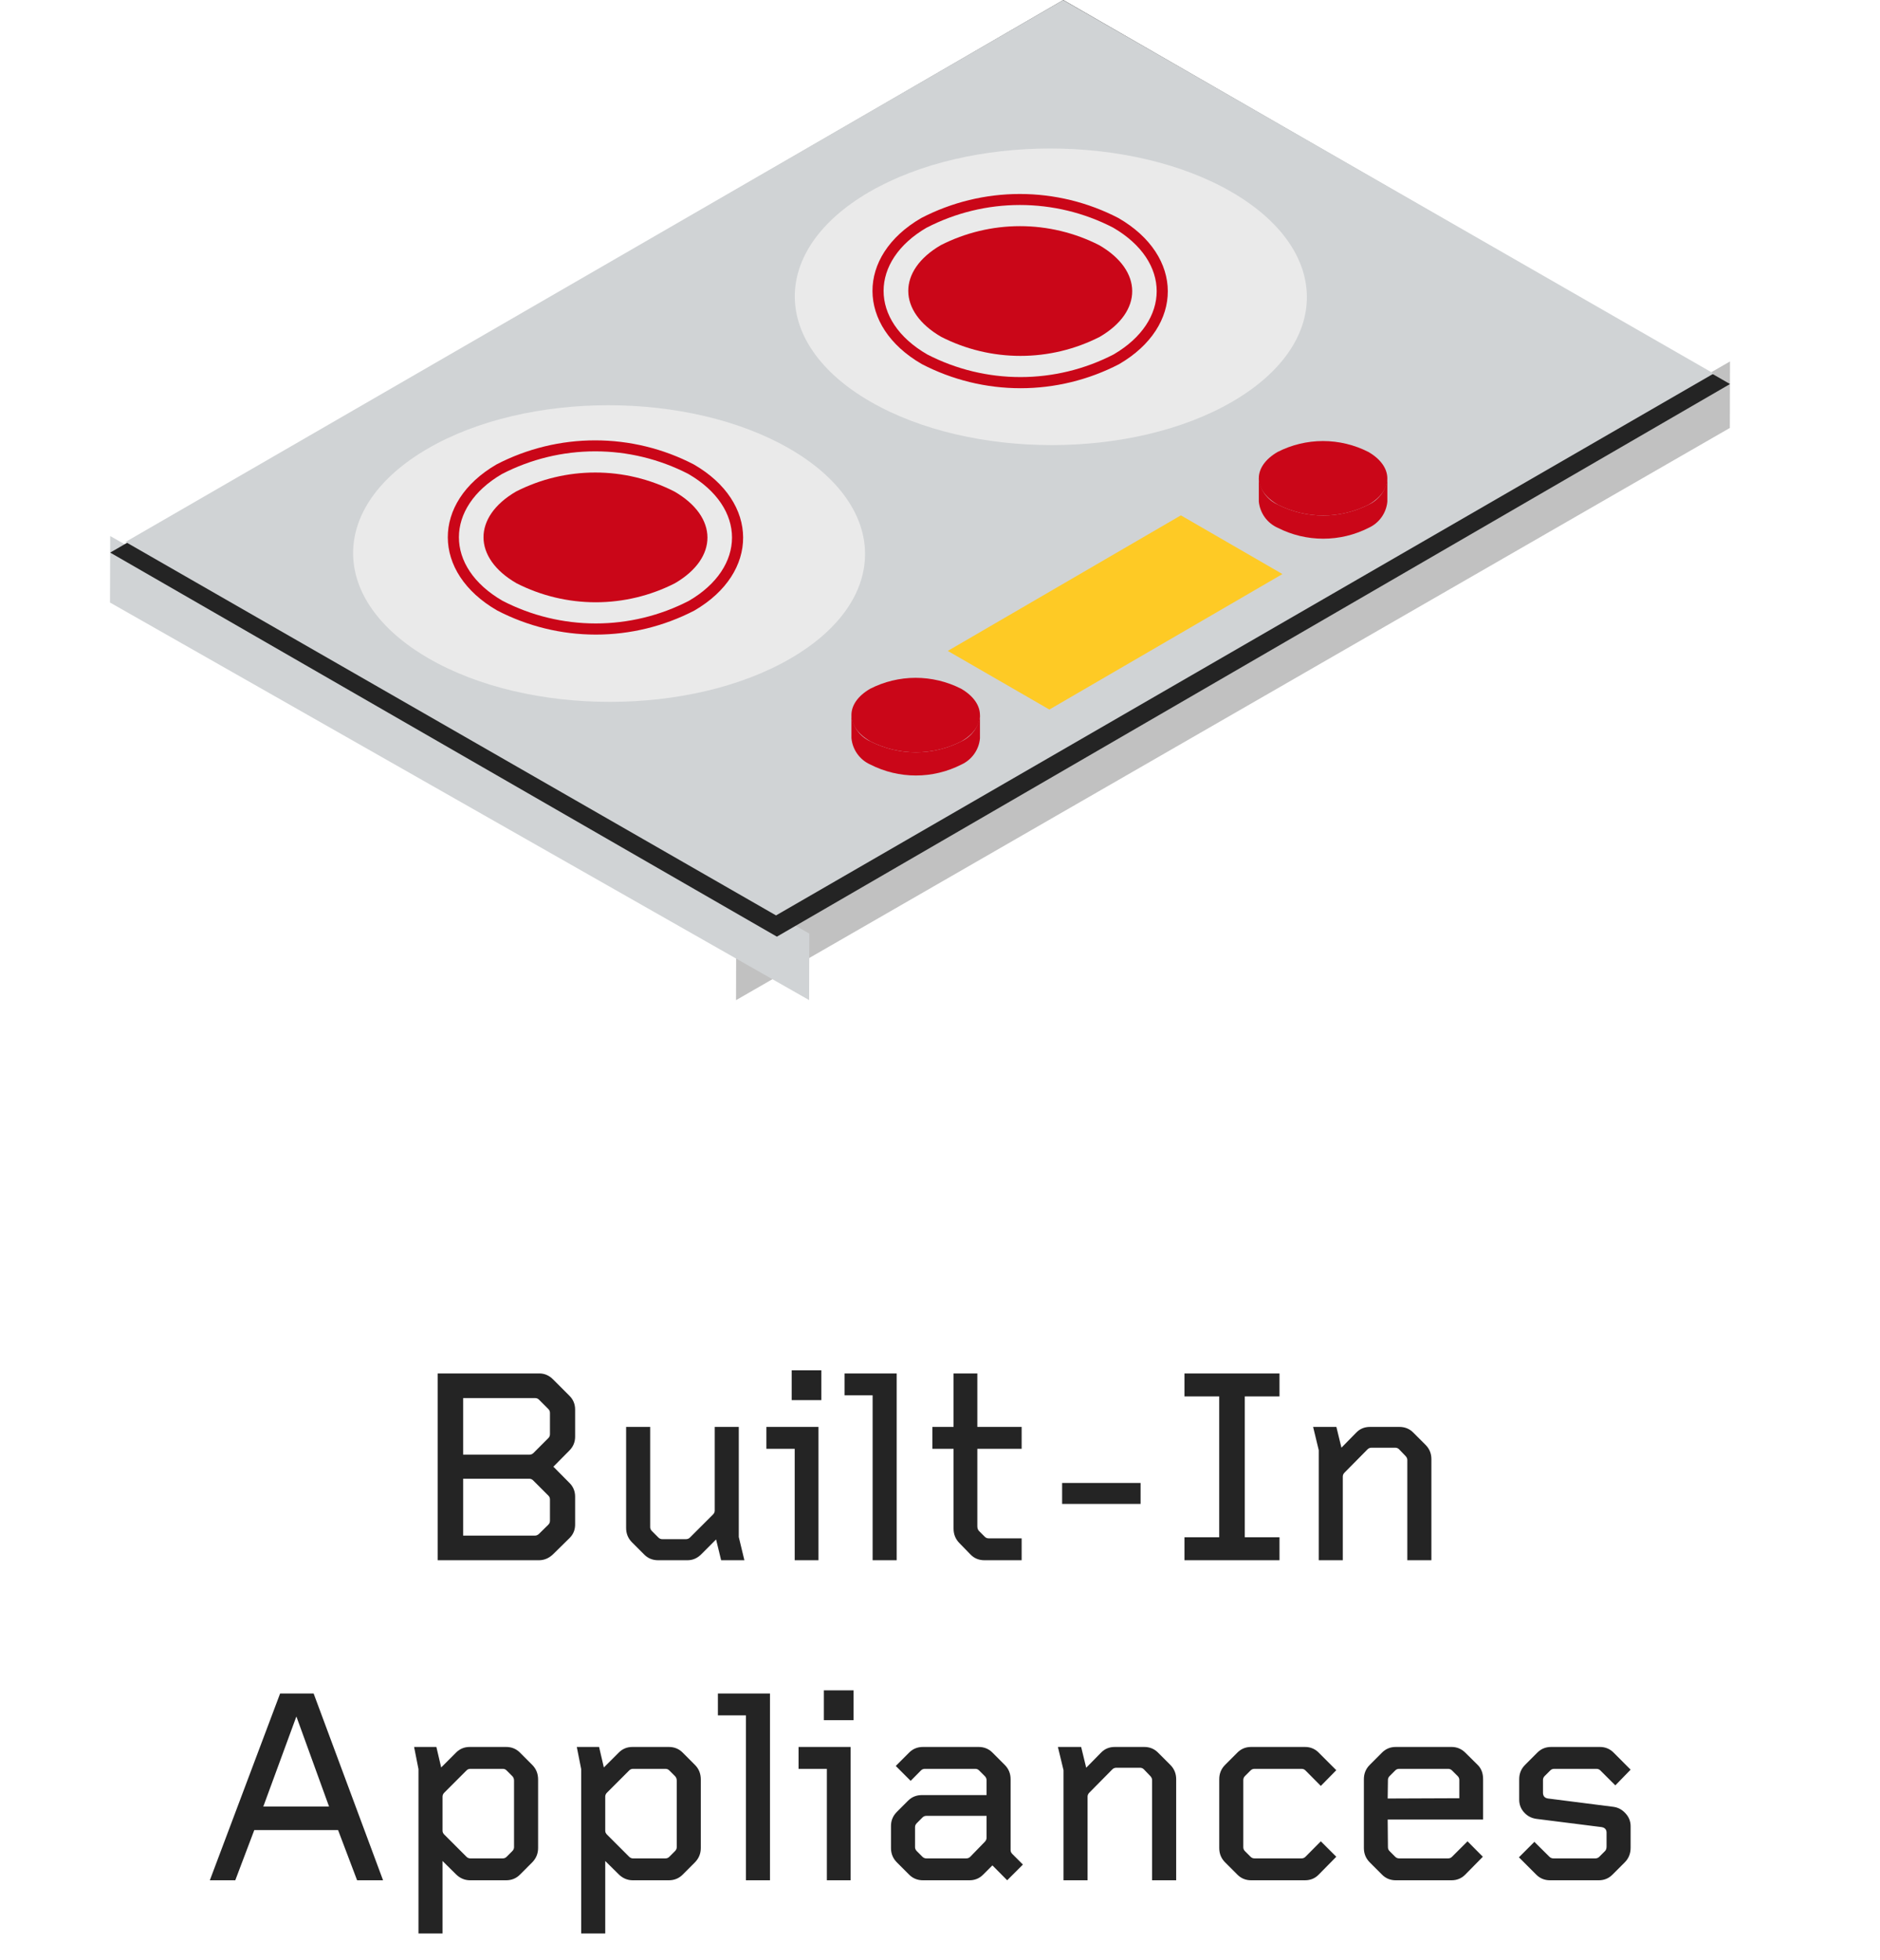 <svg width="94px" height="98px" viewBox="0 0 94 98" fill="none" xmlns="http://www.w3.org/2000/svg" preserveAspectRatio="none">
<path d="M21.886 78V68.662H26.965C27.225 68.662 27.453 68.76 27.649 68.956L28.476 69.783C28.663 69.97 28.756 70.198 28.756 70.467V71.827C28.756 72.096 28.658 72.329 28.462 72.524L27.669 73.324L28.476 74.138C28.663 74.325 28.756 74.552 28.756 74.821V76.195C28.761 76.473 28.667 76.706 28.476 76.893L27.649 77.706C27.448 77.897 27.22 77.995 26.965 78H21.886ZM23.157 69.893V72.723H26.473C26.55 72.723 26.616 72.695 26.671 72.641L27.416 71.895C27.471 71.841 27.498 71.775 27.498 71.697V70.638C27.498 70.56 27.471 70.494 27.416 70.439L26.951 69.975C26.897 69.92 26.831 69.893 26.753 69.893H23.157ZM23.157 73.926V76.769H26.753C26.822 76.769 26.888 76.74 26.951 76.681L27.416 76.223C27.471 76.168 27.498 76.102 27.498 76.024V74.965C27.498 74.887 27.471 74.821 27.416 74.767L26.657 74.008C26.603 73.953 26.537 73.926 26.459 73.926H23.157ZM37.219 78H36.057L35.804 76.961L35.059 77.706C34.863 77.902 34.635 78 34.375 78H32.906C32.632 78 32.402 77.907 32.215 77.72L31.6 77.105C31.404 76.909 31.306 76.669 31.306 76.387V71.335H32.509V76.346C32.509 76.419 32.539 76.485 32.598 76.544L32.919 76.865C32.974 76.92 33.04 76.947 33.117 76.947H34.293C34.375 76.947 34.444 76.92 34.498 76.865L35.647 75.717C35.706 75.658 35.736 75.594 35.736 75.525V71.335H36.939V76.838L37.219 78ZM41.068 69.995H39.584V68.505H41.068V69.995ZM40.924 78H39.735V72.429H38.32V71.335H40.924V78ZM44.834 78H43.631V69.756H42.23V68.662H44.834V78ZM51.082 78H49.223C48.945 78 48.715 77.907 48.532 77.72L47.972 77.145C47.776 76.945 47.678 76.704 47.678 76.421V72.429H46.618V71.335H47.678V68.662H48.867V71.335H51.082V72.429H48.867V76.305C48.867 76.405 48.897 76.485 48.956 76.544L49.237 76.824C49.291 76.879 49.355 76.906 49.428 76.906H51.082V78ZM57.029 75.184H53.106V74.138H57.029V75.184ZM63.975 78H59.224V76.852H60.96V69.811H59.224V68.662H63.975V69.811H62.239V76.852H63.975V78ZM71.57 78H70.366V72.989C70.366 72.921 70.337 72.855 70.278 72.791L69.956 72.456C69.902 72.401 69.835 72.374 69.758 72.374H68.582C68.5 72.374 68.432 72.401 68.377 72.456L67.229 73.618C67.169 73.677 67.14 73.743 67.14 73.816V78H65.937V72.497L65.656 71.335H66.819L67.072 72.374L67.817 71.615C67.999 71.428 68.227 71.335 68.5 71.335H69.97C70.243 71.335 70.474 71.428 70.66 71.615L71.276 72.231C71.472 72.426 71.57 72.666 71.57 72.948V78Z" fill="#242424"/>
<path d="M19.153 94H17.855L16.904 91.491H12.714L11.764 94H10.492L14.006 84.662H15.681L19.153 94ZM16.453 90.315L14.819 85.811L13.165 90.315H16.453ZM22.127 93.036V96.659H20.924V88.442L20.705 87.335H21.819L22.059 88.36L22.804 87.615C22.991 87.428 23.218 87.335 23.487 87.335H25.306C25.579 87.335 25.809 87.428 25.996 87.615L26.611 88.231C26.807 88.426 26.905 88.67 26.905 88.962V92.387C26.905 92.665 26.807 92.904 26.611 93.105L25.996 93.72C25.809 93.907 25.579 94 25.306 94H23.487C23.227 93.995 23 93.897 22.804 93.706L22.127 93.036ZM25.702 92.346V89.017C25.702 88.925 25.672 88.85 25.613 88.791L25.333 88.511C25.278 88.456 25.215 88.429 25.142 88.429H23.515C23.442 88.429 23.378 88.456 23.323 88.511L22.216 89.618C22.157 89.677 22.127 89.743 22.127 89.816V91.525C22.127 91.594 22.157 91.658 22.216 91.717L23.323 92.824C23.378 92.879 23.442 92.906 23.515 92.906H25.142C25.215 92.906 25.278 92.879 25.333 92.824L25.613 92.544C25.672 92.485 25.702 92.419 25.702 92.346ZM30.262 93.036V96.659H29.059V88.442L28.84 87.335H29.954L30.193 88.36L30.939 87.615C31.125 87.428 31.353 87.335 31.622 87.335H33.44C33.714 87.335 33.944 87.428 34.131 87.615L34.746 88.231C34.942 88.426 35.04 88.67 35.04 88.962V92.387C35.04 92.665 34.942 92.904 34.746 93.105L34.131 93.72C33.944 93.907 33.714 94 33.44 94H31.622C31.362 93.995 31.134 93.897 30.939 93.706L30.262 93.036ZM33.837 92.346V89.017C33.837 88.925 33.807 88.85 33.748 88.791L33.468 88.511C33.413 88.456 33.349 88.429 33.276 88.429H31.649C31.576 88.429 31.513 88.456 31.458 88.511L30.351 89.618C30.291 89.677 30.262 89.743 30.262 89.816V91.525C30.262 91.594 30.291 91.658 30.351 91.717L31.458 92.824C31.513 92.879 31.576 92.906 31.649 92.906H33.276C33.349 92.906 33.413 92.879 33.468 92.824L33.748 92.544C33.807 92.485 33.837 92.419 33.837 92.346ZM38.499 94H37.296V85.756H35.895V84.662H38.499V94ZM42.676 85.995H41.192V84.505H42.676V85.995ZM42.532 94H41.343V88.429H39.928V87.335H42.532V94ZM51.145 93.214L50.359 94L49.621 93.255L49.156 93.72C48.969 93.907 48.742 94 48.473 94H46.148C45.875 94 45.645 93.907 45.458 93.72L44.843 93.105C44.647 92.909 44.549 92.669 44.549 92.387V91.286C44.549 91.013 44.647 90.778 44.843 90.582L45.403 90.022C45.59 89.835 45.82 89.741 46.094 89.741H49.327V88.989C49.327 88.916 49.297 88.85 49.238 88.791L48.958 88.511C48.903 88.456 48.84 88.429 48.767 88.429H46.244C46.167 88.429 46.101 88.456 46.046 88.511L45.533 89.03L44.788 88.285L45.458 87.615C45.645 87.428 45.875 87.335 46.148 87.335H48.931C49.204 87.335 49.434 87.428 49.621 87.615L50.236 88.231C50.432 88.426 50.53 88.666 50.53 88.948V92.489C50.53 92.562 50.558 92.626 50.612 92.681L51.145 93.214ZM49.327 90.78H46.312C46.24 90.78 46.176 90.808 46.121 90.862L45.841 91.143C45.782 91.202 45.752 91.268 45.752 91.341V92.346C45.752 92.419 45.782 92.485 45.841 92.544L46.121 92.824C46.176 92.879 46.24 92.906 46.312 92.906H48.315C48.393 92.906 48.459 92.879 48.514 92.824L49.238 92.079C49.297 92.015 49.327 91.951 49.327 91.888V90.78ZM58.809 94H57.605V88.989C57.605 88.921 57.576 88.855 57.517 88.791L57.195 88.456C57.141 88.401 57.075 88.374 56.997 88.374H55.821C55.739 88.374 55.671 88.401 55.616 88.456L54.468 89.618C54.408 89.677 54.379 89.743 54.379 89.816V94H53.176V88.497L52.895 87.335H54.058L54.31 88.374L55.056 87.615C55.238 87.428 55.466 87.335 55.739 87.335H57.209C57.482 87.335 57.713 87.428 57.899 87.615L58.515 88.231C58.711 88.426 58.809 88.666 58.809 88.948V94ZM66.814 92.824L65.932 93.72C65.749 93.907 65.522 94 65.248 94H62.555C62.286 94 62.058 93.907 61.871 93.72L61.256 93.105C61.06 92.909 60.962 92.669 60.962 92.387V88.948C60.962 88.666 61.06 88.426 61.256 88.231L61.871 87.615C62.058 87.428 62.286 87.335 62.555 87.335H65.248C65.517 87.335 65.745 87.428 65.932 87.615L66.814 88.497L66.041 89.283L65.275 88.511C65.221 88.456 65.155 88.429 65.077 88.429H62.726C62.648 88.429 62.582 88.456 62.527 88.511L62.247 88.791C62.192 88.846 62.165 88.912 62.165 88.989V92.346C62.165 92.423 62.192 92.489 62.247 92.544L62.527 92.824C62.582 92.879 62.648 92.906 62.726 92.906H65.077C65.155 92.906 65.221 92.879 65.275 92.824L66.041 92.052L66.814 92.824ZM74.155 90.965H69.384L69.397 92.346C69.397 92.423 69.425 92.489 69.48 92.544L69.76 92.824C69.814 92.879 69.88 92.906 69.958 92.906H72.405C72.483 92.906 72.549 92.879 72.603 92.824L73.376 92.052L74.142 92.824L73.26 93.72C73.073 93.907 72.845 94 72.576 94H69.787C69.518 94 69.29 93.907 69.103 93.72L68.488 93.105C68.292 92.909 68.194 92.669 68.194 92.387V88.948C68.194 88.666 68.292 88.426 68.488 88.231L69.103 87.615C69.29 87.428 69.518 87.335 69.787 87.335H72.576C72.841 87.335 73.068 87.428 73.26 87.615L73.882 88.231C74.064 88.408 74.155 88.647 74.155 88.948V90.965ZM72.966 89.898V88.989C72.966 88.912 72.939 88.846 72.884 88.791L72.603 88.511C72.549 88.456 72.483 88.429 72.405 88.429H69.958C69.88 88.429 69.814 88.456 69.76 88.511L69.48 88.791C69.425 88.846 69.397 88.912 69.397 88.989L69.384 89.912L72.966 89.898ZM75.946 92.852L76.719 92.079L77.471 92.824C77.525 92.879 77.591 92.906 77.669 92.906H79.768C79.845 92.906 79.911 92.879 79.966 92.824L80.246 92.544C80.301 92.494 80.328 92.414 80.328 92.305V91.621C80.328 91.462 80.244 91.368 80.075 91.341L76.828 90.931C76.582 90.899 76.377 90.794 76.213 90.616C76.044 90.434 75.96 90.217 75.96 89.967V88.948C75.96 88.666 76.058 88.426 76.254 88.231L76.869 87.615C77.056 87.428 77.286 87.335 77.56 87.335H79.993C80.262 87.335 80.49 87.428 80.677 87.615L81.531 88.47L80.766 89.256L80.02 88.511C79.966 88.456 79.9 88.429 79.822 88.429H77.71C77.632 88.429 77.566 88.456 77.512 88.511L77.231 88.791C77.177 88.846 77.149 88.912 77.149 88.989V89.632C77.154 89.796 77.238 89.889 77.402 89.912L80.677 90.329C80.909 90.361 81.11 90.47 81.278 90.657C81.447 90.84 81.531 91.054 81.531 91.3V92.373C81.531 92.665 81.433 92.909 81.237 93.105L80.622 93.72C80.435 93.907 80.207 94 79.939 94H77.498C77.229 94 77.001 93.907 76.814 93.72L75.946 92.852Z" fill="#242424"/>
<path d="M86.5 18.07L86.492 21.394L36.801 50.001L36.811 46.677L86.5 18.07Z" fill="#C1C1C1"/>
<path d="M40.466 46.673L40.456 49.997L5.5 30.122L5.51 26.798L40.466 46.673Z" fill="#D0D3D5"/>
<path d="M86.5 19.199L38.844 46.826L5.51 27.626L53.166 0.001L86.5 19.199Z" fill="#242424"/>
<path d="M85.685 18.674L38.802 45.764L6.277 27.093L53.16 0.004L85.685 18.674Z" fill="#D0D3D5"/>
<path d="M39.473 22.429C44.49 25.329 44.516 30.018 39.532 32.915C34.548 35.812 26.446 35.815 21.432 32.915C16.418 30.015 16.394 25.329 21.378 22.432C26.362 19.535 34.461 19.535 39.473 22.429Z" fill="#EAEAEA"/>
<path d="M61.565 9.59C66.582 12.49 66.608 17.179 61.619 20.079C56.63 22.979 48.538 22.973 43.519 20.079C38.5 17.185 38.481 12.493 43.46 9.599C48.439 6.705 56.553 6.697 61.565 9.59Z" fill="#EAEAEA"/>
<path d="M46.09 18.201C42.812 16.309 42.802 12.793 46.06 10.901C47.584 10.11 49.275 9.698 50.992 9.698C52.708 9.698 54.399 10.11 55.923 10.901C59.202 12.793 59.214 16.311 55.953 18.206C54.429 18.996 52.737 19.409 51.021 19.408C49.304 19.407 47.613 18.993 46.09 18.201ZM46.338 11.377C43.473 13.043 43.438 16.033 46.367 17.722C47.806 18.464 49.402 18.851 51.021 18.851C52.64 18.851 54.236 18.464 55.675 17.722C58.544 16.055 58.575 13.066 55.646 11.374C54.207 10.633 52.611 10.248 50.993 10.248C49.374 10.249 47.78 10.636 46.341 11.378L46.338 11.377Z" fill="#CA0618"/>
<path d="M54.957 12.255C57.152 13.522 57.163 15.575 54.983 16.842C53.757 17.467 52.4 17.792 51.023 17.792C49.647 17.792 48.29 17.467 47.064 16.842C44.871 15.576 44.864 13.523 47.04 12.256C48.266 11.632 49.622 11.306 50.998 11.306C52.374 11.306 53.731 11.631 54.957 12.255Z" fill="#CA0618"/>
<path d="M24.856 30.518C21.578 28.626 21.568 25.11 24.826 23.218C26.35 22.427 28.041 22.015 29.758 22.015C31.474 22.015 33.165 22.427 34.689 23.218C37.968 25.11 37.98 28.628 34.719 30.523C33.195 31.313 31.503 31.726 29.787 31.725C28.07 31.724 26.379 31.31 24.856 30.518ZM25.104 23.694C22.239 25.36 22.204 28.35 25.133 30.039C26.572 30.781 28.168 31.168 29.787 31.168C31.406 31.168 33.002 30.781 34.441 30.039C37.31 28.372 37.341 25.383 34.412 23.691C32.972 22.95 31.377 22.563 29.758 22.564C28.139 22.564 26.543 22.952 25.104 23.694Z" fill="#CA0618"/>
<path d="M33.719 24.572C35.914 25.839 35.925 27.892 33.745 29.159C32.519 29.784 31.162 30.109 29.785 30.109C28.409 30.109 27.052 29.784 25.826 29.159C23.633 27.893 23.626 25.84 25.802 24.573C27.028 23.948 28.384 23.623 29.76 23.623C31.136 23.622 32.493 23.948 33.719 24.572Z" fill="#CA0618"/>
<path d="M64.121 28.699L52.468 35.472L47.389 32.541L59.043 25.764L64.121 28.699Z" fill="#FECA25"/>
<path d="M69.367 23.919V25.079C69.341 25.36 69.24 25.629 69.076 25.859C68.912 26.088 68.69 26.271 68.433 26.387C67.729 26.745 66.951 26.931 66.161 26.931C65.371 26.931 64.593 26.745 63.889 26.387C63.627 26.271 63.401 26.087 63.234 25.854C63.068 25.621 62.966 25.348 62.94 25.063V23.903C62.966 24.188 63.068 24.461 63.234 24.694C63.401 24.927 63.627 25.111 63.889 25.227C64.593 25.585 65.371 25.771 66.161 25.771C66.951 25.771 67.729 25.585 68.433 25.227C68.69 25.111 68.912 24.928 69.076 24.699C69.24 24.469 69.341 24.2 69.367 23.919Z" fill="#CA0618"/>
<path d="M68.418 22.593C69.675 23.319 69.686 24.5 68.433 25.228C67.729 25.586 66.951 25.772 66.161 25.772C65.371 25.772 64.593 25.586 63.889 25.228C62.628 24.5 62.625 23.328 63.874 22.598C64.577 22.238 65.356 22.05 66.145 22.049C66.935 22.049 67.714 22.235 68.418 22.593Z" fill="#CA0618"/>
<path d="M48.998 35.756V36.916C48.972 37.197 48.872 37.466 48.708 37.695C48.544 37.925 48.323 38.107 48.066 38.224C47.362 38.582 46.584 38.769 45.794 38.769C45.004 38.769 44.226 38.582 43.522 38.224C43.26 38.108 43.034 37.924 42.867 37.691C42.7 37.458 42.598 37.185 42.572 36.9V35.74C42.598 36.025 42.7 36.298 42.867 36.531C43.034 36.764 43.26 36.948 43.522 37.064C44.226 37.422 45.004 37.609 45.794 37.609C46.584 37.609 47.362 37.422 48.066 37.064C48.323 36.947 48.544 36.765 48.708 36.535C48.872 36.306 48.972 36.037 48.998 35.756Z" fill="#CA0618"/>
<path d="M48.051 34.429C49.308 35.155 49.315 36.338 48.066 37.064C47.362 37.422 46.584 37.609 45.794 37.609C45.004 37.609 44.226 37.422 43.522 37.064C42.261 36.336 42.254 35.164 43.507 34.434C44.21 34.075 44.989 33.887 45.778 33.886C46.568 33.886 47.347 34.072 48.051 34.429Z" fill="#CA0618"/>
</svg>
